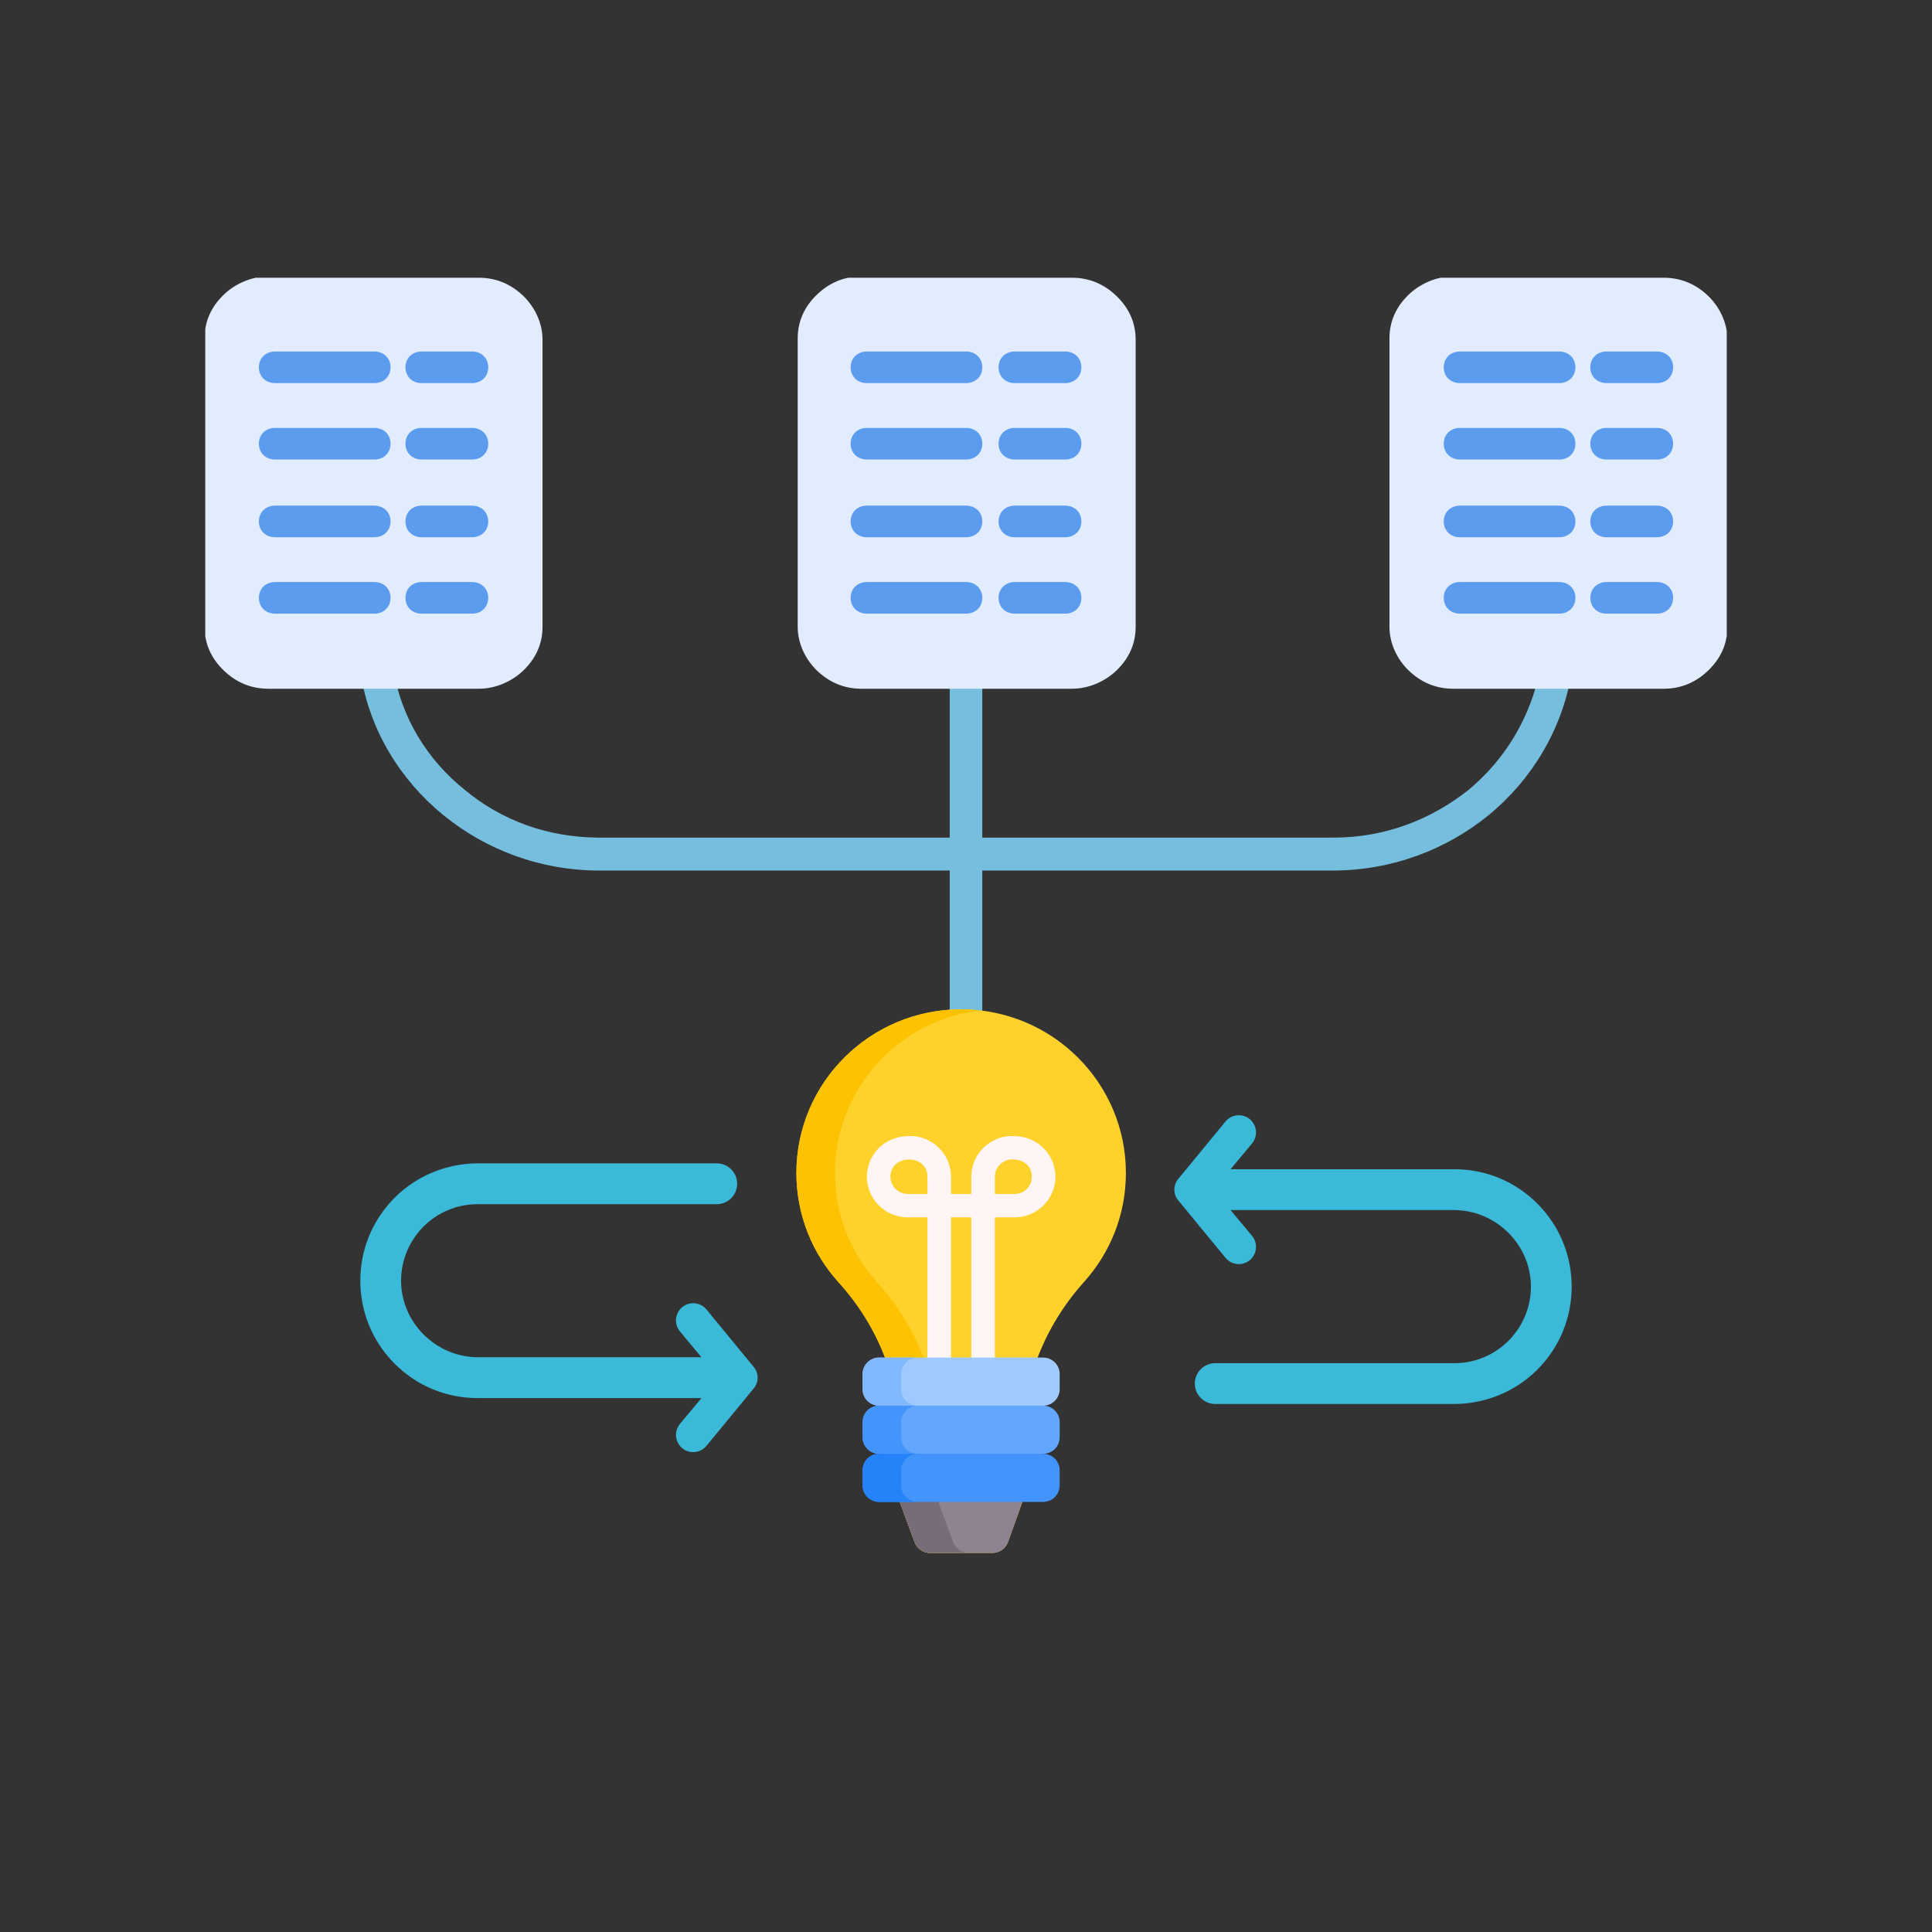 <svg width="160" height="160" viewBox="0 0 160 160" fill="none" xmlns="http://www.w3.org/2000/svg">
<rect x="0" y="0" width="160" height="160" fill="#333333" stroke="none"/>
<g clip-path="url(#clip0_2401_780)">
<path fill-rule="evenodd" clip-rule="evenodd" d="M81.349 85.388C81.349 86.152 80.787 86.697 80 86.697C79.213 86.697 78.651 86.152 78.651 85.388V55.621C78.651 54.857 79.213 54.312 80 54.312C80.787 54.312 81.349 54.857 81.349 55.621V85.388Z" fill="#76BEDD"/>
<path fill-rule="evenodd" clip-rule="evenodd" d="M127.433 55.403C127.546 54.639 128.22 54.203 129.007 54.312C129.794 54.421 130.243 55.075 130.131 55.839C129.344 60.421 126.871 64.567 123.275 67.513C119.79 70.349 115.294 72.095 110.348 72.095H49.651C44.706 72.095 40.21 70.349 36.725 67.513C33.128 64.567 30.655 60.53 29.869 55.839C29.756 55.075 30.206 54.421 30.993 54.312C31.779 54.203 32.454 54.639 32.566 55.403C33.241 59.439 35.376 62.931 38.524 65.44C41.558 67.949 45.38 69.367 49.651 69.367H110.461C114.732 69.367 118.554 67.84 121.589 65.44C124.623 62.931 126.759 59.439 127.546 55.403H127.433Z" fill="#76BEDD"/>
<path fill-rule="evenodd" clip-rule="evenodd" d="M71.345 23H88.768C90.229 23 91.465 23.546 92.477 24.527C93.489 25.509 94.05 26.709 94.05 28.128V51.911C94.05 53.33 93.489 54.53 92.477 55.512C91.578 56.385 90.229 57.039 88.768 57.039H71.345C69.884 57.039 68.648 56.494 67.636 55.512C66.737 54.639 66.062 53.33 66.062 51.911V28.019C66.062 26.6 66.624 25.4 67.636 24.418C68.648 23.436 69.884 22.891 71.345 22.891V23Z" fill="#E2ECFF"/>
<path fill-rule="evenodd" clip-rule="evenodd" d="M22.225 23H39.648C41.109 23 42.345 23.546 43.357 24.527C44.256 25.4 44.93 26.709 44.93 28.128V51.911C44.93 53.33 44.368 54.53 43.357 55.512C42.458 56.385 41.109 57.039 39.648 57.039H22.225C20.764 57.039 19.528 56.494 18.516 55.512C17.504 54.53 16.942 53.33 16.942 51.911V28.019C16.942 26.6 17.504 25.4 18.516 24.418C19.415 23.546 20.764 22.891 22.225 22.891V23Z" fill="#E2ECFF"/>
<path fill-rule="evenodd" clip-rule="evenodd" d="M120.352 23H137.774C139.236 23 140.472 23.546 141.484 24.527C142.383 25.4 143.057 26.709 143.057 28.128V51.911C143.057 53.33 142.495 54.53 141.484 55.512C140.472 56.494 139.236 57.039 137.774 57.039H120.352C118.891 57.039 117.655 56.494 116.643 55.512C115.744 54.639 115.069 53.33 115.069 51.911V28.019C115.069 26.6 115.631 25.4 116.643 24.418C117.542 23.546 118.891 22.891 120.352 22.891V23Z" fill="#E2ECFF"/>
<path fill-rule="evenodd" clip-rule="evenodd" d="M22.787 31.728C22 31.728 21.439 31.183 21.439 30.419C21.439 29.655 22 29.11 22.787 29.11H30.993C31.779 29.11 32.342 29.655 32.342 30.419C32.342 31.183 31.779 31.728 30.993 31.728H22.787ZM34.927 31.728C34.14 31.728 33.578 31.183 33.578 30.419C33.578 29.655 34.14 29.11 34.927 29.11H39.086C39.872 29.11 40.434 29.655 40.434 30.419C40.434 31.183 39.872 31.728 39.086 31.728H34.927Z" fill="#5C9CEE"/>
<path fill-rule="evenodd" clip-rule="evenodd" d="M22.787 38.056C22 38.056 21.439 37.51 21.439 36.747C21.439 35.983 22 35.437 22.787 35.437H30.993C31.779 35.437 32.342 35.983 32.342 36.747C32.342 37.51 31.779 38.056 30.993 38.056H22.787ZM34.927 38.056C34.14 38.056 33.578 37.51 33.578 36.747C33.578 35.983 34.14 35.437 34.927 35.437H39.086C39.872 35.437 40.434 35.983 40.434 36.747C40.434 37.51 39.872 38.056 39.086 38.056H34.927Z" fill="#5C9CEE"/>
<path fill-rule="evenodd" clip-rule="evenodd" d="M22.787 44.493C22 44.493 21.439 43.947 21.439 43.184C21.439 42.42 22 41.874 22.787 41.874H30.993C31.779 41.874 32.342 42.42 32.342 43.184C32.342 43.947 31.779 44.493 30.993 44.493H22.787ZM34.927 44.493C34.14 44.493 33.578 43.947 33.578 43.184C33.578 42.42 34.14 41.874 34.927 41.874H39.086C39.872 41.874 40.434 42.42 40.434 43.184C40.434 43.947 39.872 44.493 39.086 44.493H34.927Z" fill="#5C9CEE"/>
<path fill-rule="evenodd" clip-rule="evenodd" d="M22.787 50.821C22 50.821 21.439 50.275 21.439 49.511C21.439 48.748 22 48.202 22.787 48.202H30.993C31.779 48.202 32.342 48.748 32.342 49.511C32.342 50.275 31.779 50.821 30.993 50.821H22.787ZM34.927 50.821C34.14 50.821 33.578 50.275 33.578 49.511C33.578 48.748 34.14 48.202 34.927 48.202H39.086C39.872 48.202 40.434 48.748 40.434 49.511C40.434 50.275 39.872 50.821 39.086 50.821H34.927Z" fill="#5C9CEE"/>
<path fill-rule="evenodd" clip-rule="evenodd" d="M71.795 31.728C71.008 31.728 70.446 31.183 70.446 30.419C70.446 29.655 71.008 29.11 71.795 29.11H80C80.787 29.11 81.349 29.655 81.349 30.419C81.349 31.183 80.787 31.728 80 31.728H71.795ZM84.047 31.728C83.26 31.728 82.698 31.183 82.698 30.419C82.698 29.655 83.26 29.11 84.047 29.11H88.206C88.993 29.11 89.555 29.655 89.555 30.419C89.555 31.183 88.993 31.728 88.206 31.728H84.047Z" fill="#5C9CEE"/>
<path fill-rule="evenodd" clip-rule="evenodd" d="M71.795 38.056C71.008 38.056 70.446 37.51 70.446 36.747C70.446 35.983 71.008 35.437 71.795 35.437H80C80.787 35.437 81.349 35.983 81.349 36.747C81.349 37.51 80.787 38.056 80 38.056H71.795ZM84.047 38.056C83.26 38.056 82.698 37.51 82.698 36.747C82.698 35.983 83.26 35.437 84.047 35.437H88.206C88.993 35.437 89.555 35.983 89.555 36.747C89.555 37.51 88.993 38.056 88.206 38.056H84.047Z" fill="#5C9CEE"/>
<path fill-rule="evenodd" clip-rule="evenodd" d="M71.795 44.493C71.008 44.493 70.446 43.947 70.446 43.184C70.446 42.42 71.008 41.874 71.795 41.874H80C80.787 41.874 81.349 42.42 81.349 43.184C81.349 43.947 80.787 44.493 80 44.493H71.795ZM84.047 44.493C83.26 44.493 82.698 43.947 82.698 43.184C82.698 42.42 83.26 41.874 84.047 41.874H88.206C88.993 41.874 89.555 42.42 89.555 43.184C89.555 43.947 88.993 44.493 88.206 44.493H84.047Z" fill="#5C9CEE"/>
<path fill-rule="evenodd" clip-rule="evenodd" d="M71.795 50.821C71.008 50.821 70.446 50.275 70.446 49.511C70.446 48.748 71.008 48.202 71.795 48.202H80C80.787 48.202 81.349 48.748 81.349 49.511C81.349 50.275 80.787 50.821 80 50.821H71.795ZM84.047 50.821C83.26 50.821 82.698 50.275 82.698 49.511C82.698 48.748 83.26 48.202 84.047 48.202H88.206C88.993 48.202 89.555 48.748 89.555 49.511C89.555 50.275 88.993 50.821 88.206 50.821H84.047Z" fill="#5C9CEE"/>
<path fill-rule="evenodd" clip-rule="evenodd" d="M120.914 31.728C120.127 31.728 119.565 31.183 119.565 30.419C119.565 29.655 120.127 29.11 120.914 29.11H129.12C129.906 29.11 130.468 29.655 130.468 30.419C130.468 31.183 129.906 31.728 129.12 31.728H120.914ZM133.054 31.728C132.267 31.728 131.705 31.183 131.705 30.419C131.705 29.655 132.267 29.11 133.054 29.11H137.213C137.999 29.11 138.561 29.655 138.561 30.419C138.561 31.183 137.999 31.728 137.213 31.728H133.054Z" fill="#5C9CEE"/>
<path fill-rule="evenodd" clip-rule="evenodd" d="M120.914 38.056C120.127 38.056 119.565 37.51 119.565 36.747C119.565 35.983 120.127 35.437 120.914 35.437H129.12C129.906 35.437 130.468 35.983 130.468 36.747C130.468 37.51 129.906 38.056 129.12 38.056H120.914ZM133.054 38.056C132.267 38.056 131.705 37.51 131.705 36.747C131.705 35.983 132.267 35.437 133.054 35.437H137.213C137.999 35.437 138.561 35.983 138.561 36.747C138.561 37.51 137.999 38.056 137.213 38.056H133.054Z" fill="#5C9CEE"/>
<path fill-rule="evenodd" clip-rule="evenodd" d="M120.914 44.493C120.127 44.493 119.565 43.947 119.565 43.184C119.565 42.42 120.127 41.874 120.914 41.874H129.12C129.906 41.874 130.468 42.42 130.468 43.184C130.468 43.947 129.906 44.493 129.12 44.493H120.914ZM133.054 44.493C132.267 44.493 131.705 43.947 131.705 43.184C131.705 42.42 132.267 41.874 133.054 41.874H137.213C137.999 41.874 138.561 42.42 138.561 43.184C138.561 43.947 137.999 44.493 137.213 44.493H133.054Z" fill="#5C9CEE"/>
<path fill-rule="evenodd" clip-rule="evenodd" d="M120.914 50.821C120.127 50.821 119.565 50.275 119.565 49.511C119.565 48.748 120.127 48.202 120.914 48.202H129.12C129.906 48.202 130.468 48.748 130.468 49.511C130.468 50.275 129.906 50.821 129.12 50.821H120.914ZM133.054 50.821C132.267 50.821 131.705 50.275 131.705 49.511C131.705 48.748 132.267 48.202 133.054 48.202H137.213C137.999 48.202 138.561 48.748 138.561 49.511C138.561 50.275 137.999 50.821 137.213 50.821H133.054Z" fill="#5C9CEE"/>
<path d="M29.841 106.063C29.841 103.463 30.853 101.019 32.691 99.182C34.523 97.35 37.019 96.343 39.607 96.343H59.36C59.826 96.343 60.248 96.532 60.553 96.838C60.859 97.144 61.048 97.567 61.048 98.033C61.048 98.967 60.292 99.724 59.36 99.724H39.544C36.053 99.724 33.214 102.569 33.216 106.066C33.218 109.551 36.12 112.402 39.598 112.402H58.091L56.314 110.268C55.541 109.338 56.201 107.927 57.408 107.927C57.833 107.927 58.237 108.118 58.507 108.447L62.431 113.217C62.85 113.726 62.85 114.46 62.431 114.969L58.507 119.739C58.236 120.068 57.833 120.259 57.408 120.259C56.201 120.259 55.541 118.848 56.314 117.918L58.092 115.783H39.544C36.952 115.783 34.516 114.772 32.683 112.936C30.851 111.1 29.841 108.66 29.841 106.063Z" fill="#3ABAD8"/>
<path d="M130.159 106.552C130.159 109.152 129.147 111.597 127.309 113.434C125.477 115.265 122.981 116.273 120.393 116.273L100.64 116.273C100.174 116.273 99.752 116.083 99.447 115.777C99.141 115.471 98.952 115.049 98.952 114.582C98.952 113.648 99.708 112.892 100.64 112.892L120.457 112.892C123.947 112.892 126.786 110.046 126.784 106.549C126.782 103.064 123.881 100.213 120.402 100.213L101.909 100.213L103.686 102.348C104.459 103.277 103.799 104.688 102.592 104.688C102.167 104.688 101.763 104.498 101.493 104.169L97.569 99.398C97.15 98.89 97.15 98.155 97.569 97.646L101.493 92.876C101.764 92.547 102.167 92.357 102.592 92.357C103.799 92.357 104.459 93.768 103.686 94.697L101.908 96.832L120.456 96.832C123.048 96.832 125.484 97.843 127.317 99.679C129.149 101.515 130.159 103.956 130.159 106.552Z" fill="#3ABAD8"/>
<path d="M93.242 97.14C93.242 89.651 87.126 83.581 79.585 83.587C72.058 83.594 65.955 89.662 65.955 97.14C65.955 100.629 67.282 103.809 69.462 106.211C72.694 109.771 74.539 114.359 74.539 119.152V124.441L75.746 127.714C75.944 128.249 76.457 128.605 77.03 128.605H82.193C82.771 128.605 83.287 128.243 83.481 127.702L84.658 124.411V119.283C84.658 114.429 86.521 109.784 89.776 106.165C91.932 103.768 93.242 100.606 93.242 97.14Z" fill="#FED22B"/>
<path d="M80.222 128.605H77.031C76.457 128.605 75.944 128.249 75.747 127.714L74.539 124.441V119.152C74.539 114.359 72.694 109.771 69.462 106.211C67.283 103.809 65.955 100.629 65.955 97.14C65.955 89.663 72.057 83.595 79.586 83.587C80.129 83.587 80.666 83.618 81.193 83.679C74.412 84.465 69.147 90.194 69.147 97.14C69.147 100.629 70.474 103.809 72.654 106.211C75.885 109.771 77.731 114.359 77.731 119.152V124.441L78.938 127.714C79.135 128.249 79.648 128.605 80.222 128.605Z" fill="#FDC202"/>
<path d="M83.831 94.077C81.96 94.077 80.438 95.59 80.438 97.448V98.878H78.759V97.448C78.759 95.59 77.237 94.077 75.366 94.077C73.043 94.077 71.79 95.814 71.79 97.448C71.79 99.313 73.319 100.819 75.181 100.819H76.805V116.14C76.805 116.676 77.243 117.11 77.782 117.11C78.322 117.11 78.759 116.676 78.759 116.14V100.819H80.437V116.14C80.437 116.676 80.875 117.11 81.414 117.11C81.954 117.11 82.391 116.676 82.391 116.14V100.819H84.013C85.884 100.819 87.407 99.307 87.407 97.448C87.407 95.814 86.154 94.077 83.831 94.077ZM76.805 98.878H75.183C74.39 98.878 73.744 98.237 73.744 97.448C73.744 95.566 76.805 95.528 76.805 97.448V98.878ZM84.013 98.878H82.392V97.448C82.392 96.66 83.037 96.018 83.831 96.018C86.068 96.018 85.85 98.878 84.013 98.878Z" fill="#FFF5F4"/>
<path d="M84.657 123.415V124.411L83.481 127.701C83.287 128.243 82.772 128.605 82.192 128.605H77.03C76.457 128.605 75.943 128.249 75.746 127.714L74.539 124.441V123.415H84.657Z" fill="#8E8391"/>
<path d="M80.222 128.605H77.03C76.457 128.605 75.943 128.249 75.746 127.714L74.539 124.441V123.415H77.731V124.441L78.938 127.714C79.135 128.249 79.648 128.605 80.222 128.605Z" fill="#766D78"/>
<path d="M86.389 116.413L79.484 117.894L72.807 116.413C72.052 116.413 71.439 115.805 71.439 115.054V113.787C71.439 113.036 72.052 112.428 72.807 112.428H86.389C87.144 112.428 87.757 113.036 87.757 113.787V115.054C87.757 115.804 87.145 116.413 86.389 116.413Z" fill="#A0CAFE"/>
<path d="M86.389 120.397L79.758 121.495L72.807 120.397C72.052 120.397 71.439 119.789 71.439 119.038V117.771C71.439 117.021 72.052 116.412 72.807 116.412H86.389C87.144 116.412 87.757 117.02 87.757 117.771V119.038C87.757 119.789 87.144 120.397 86.389 120.397Z" fill="#62A6FD"/>
<path d="M72.807 120.397H86.389C87.144 120.397 87.757 121.005 87.757 121.755V123.023C87.757 123.773 87.145 124.381 86.389 124.381H72.807C72.052 124.381 71.439 123.773 71.439 123.023V121.755C71.439 121.005 72.052 120.397 72.807 120.397Z" fill="#4394FB"/>
<path d="M75.998 116.412H72.806C72.051 116.412 71.439 115.805 71.439 115.055V113.786C71.439 113.036 72.051 112.429 72.806 112.429H75.998C75.243 112.429 74.631 113.036 74.631 113.786V115.055C74.631 115.805 75.243 116.412 75.998 116.412Z" fill="#81B8FD"/>
<path d="M75.998 120.397H72.806C72.051 120.397 71.439 119.788 71.439 119.038V117.771C71.439 117.021 72.051 116.412 72.806 116.412H75.998C75.243 116.412 74.631 117.021 74.631 117.771V119.038C74.631 119.788 75.243 120.397 75.998 120.397Z" fill="#4394FB"/>
<path d="M75.998 124.381H72.806C72.051 124.381 71.439 123.773 71.439 123.023V121.755C71.439 121.005 72.051 120.397 72.806 120.397H75.998C75.243 120.397 74.631 121.005 74.631 121.755V123.023C74.631 123.773 75.243 124.381 75.998 124.381Z" fill="#2583FA"/>
</g>
<defs>
<clipPath id="clip0_2401_780">
<rect width="126" height="114" fill="white" transform="translate(17 23)"/>
</clipPath>
</defs>
</svg>
